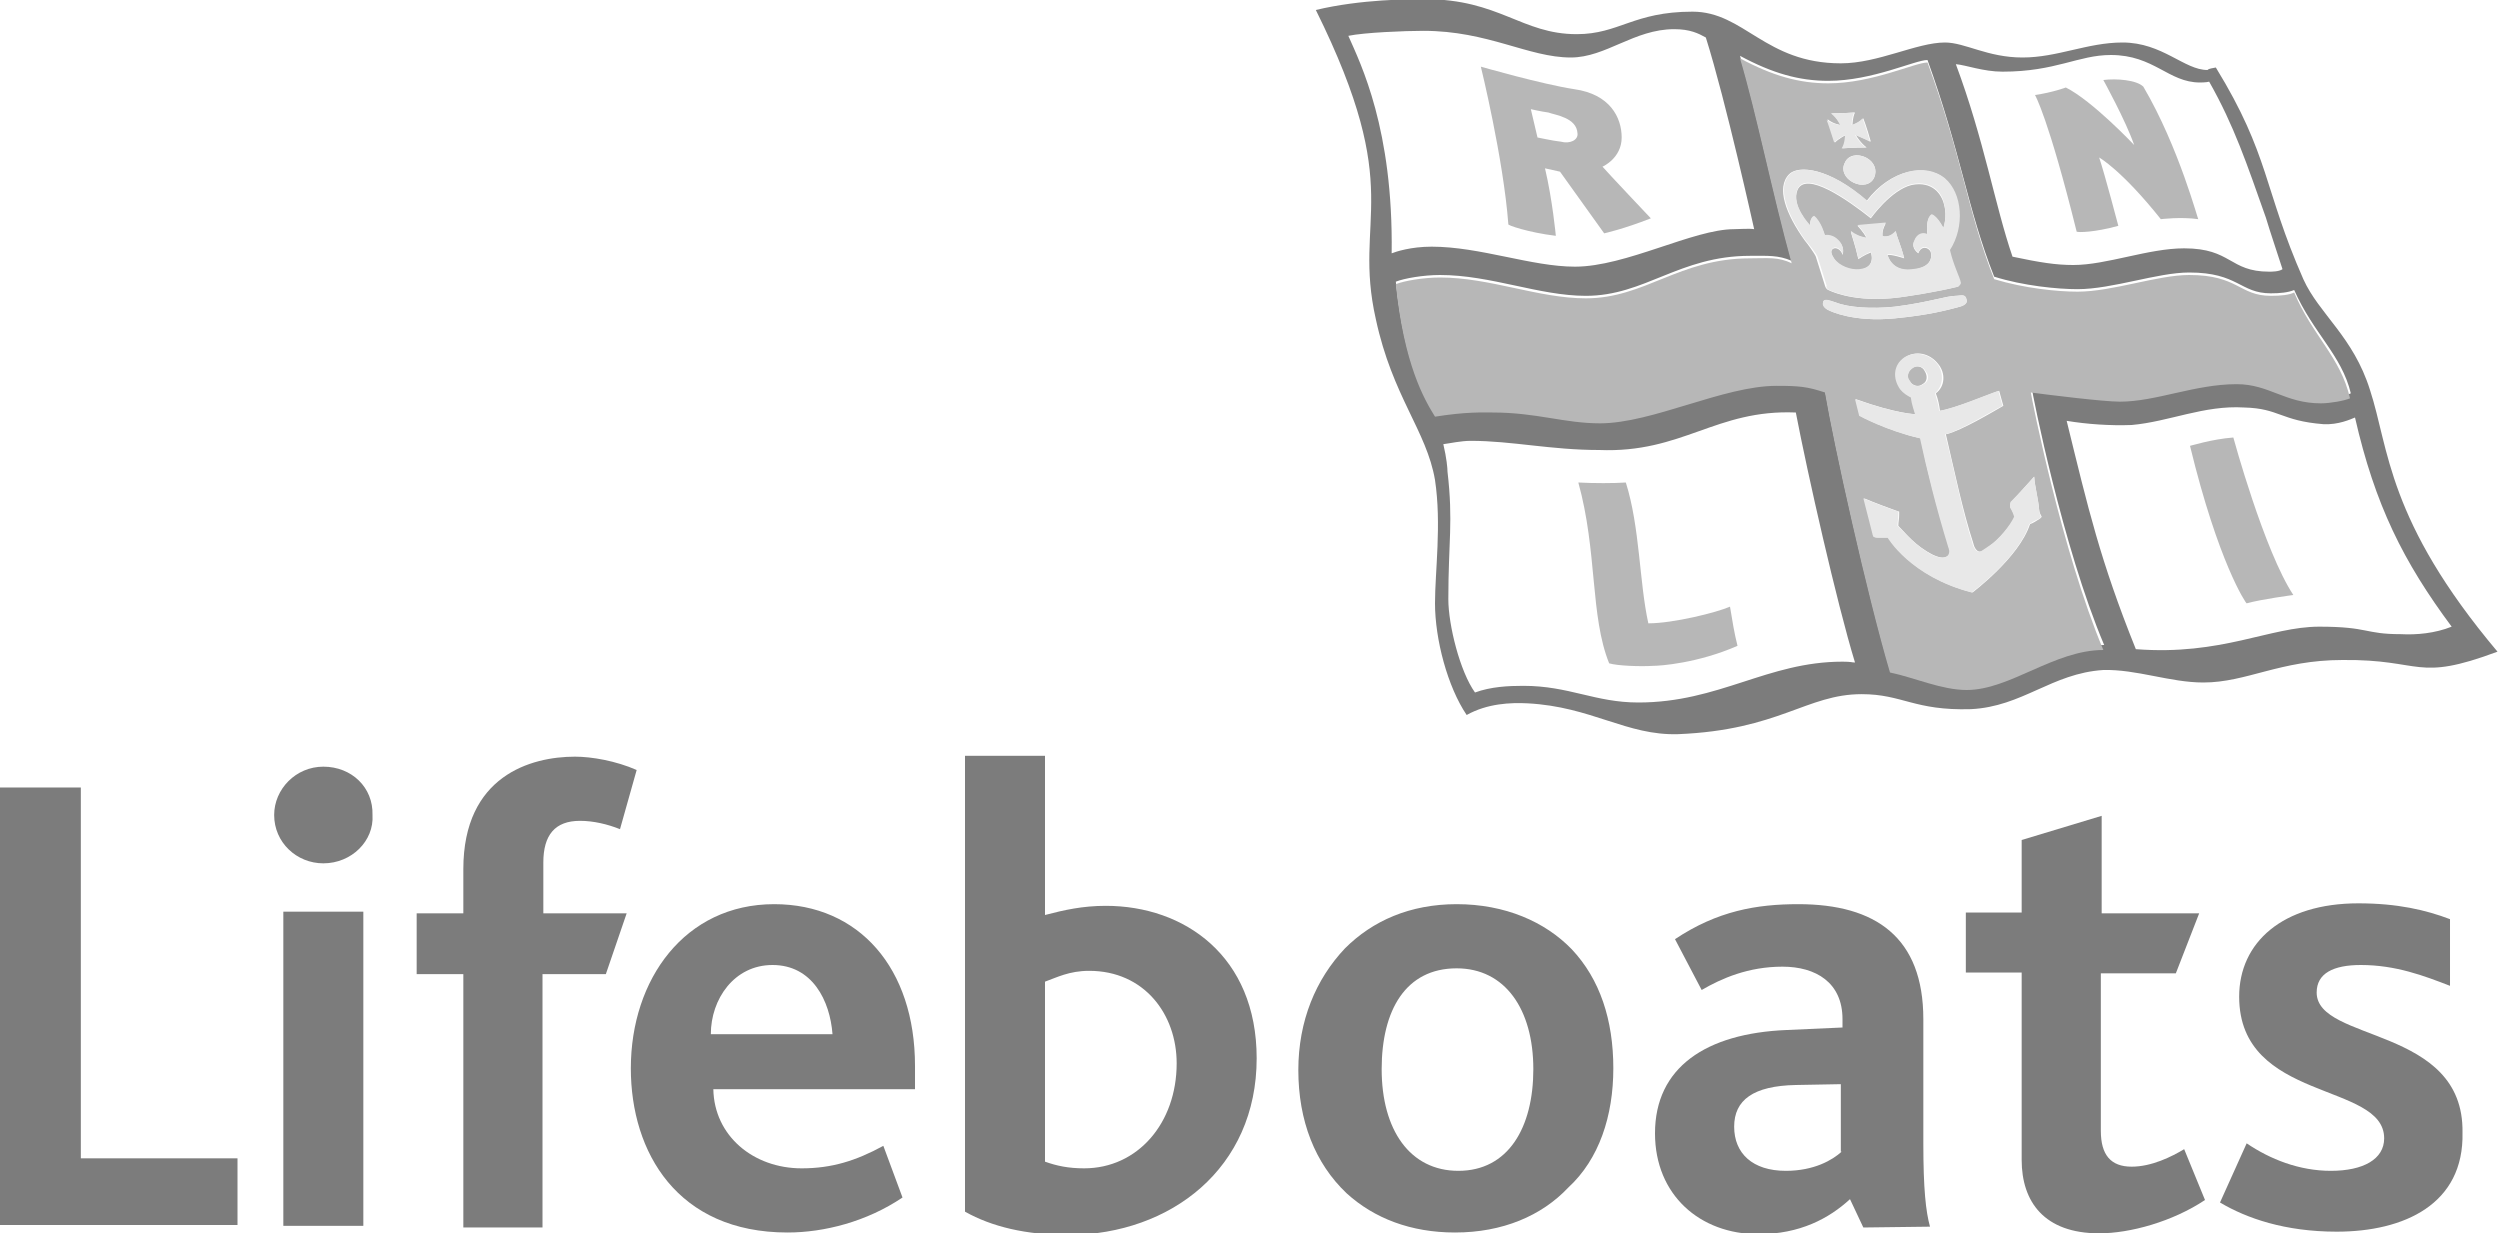 <svg xmlns:cc="http://creativecommons.org/ns#" xmlns:dc="http://purl.org/dc/elements/1.1/" xmlns:inkscape="http://www.inkscape.org/namespaces/inkscape" xmlns:rdf="http://www.w3.org/1999/02/22-rdf-syntax-ns#" xmlns:sodipodi="http://sodipodi.sourceforge.net/DTD/sodipodi-0.dtd" xmlns:svg="http://www.w3.org/2000/svg" xmlns="http://www.w3.org/2000/svg" xmlns:xlink="http://www.w3.org/1999/xlink" version="1.0" id="svg2985" inkscape:version="0.48.1 " sodipodi:docname="rescuemap07.pdf" x="0px" y="0px" viewBox="0 0 300 148" style="enable-background:new 0 0 300 148;" xml:space="preserve"><style type="text/css">
	.st0{fill:#7C7C7C;}
	.st1{fill:#B7B7B7;}
	.st2{fill:#E8E8E8;}
</style><sodipodi:namedview bordercolor="#666666" borderopacity="1" fit-margin-bottom="0.5" fit-margin-left="0.5" fit-margin-right="0.5" fit-margin-top="0.5" gridtolerance="10" guidetolerance="10" id="namedview2987" inkscape:current-layer="g2993" inkscape:cx="70.560335" inkscape:cy="18.391527" inkscape:pageopacity="0" inkscape:pageshadow="2" inkscape:window-height="1000" inkscape:window-maximized="1" inkscape:window-width="1920" inkscape:window-x="-8" inkscape:window-y="-8" inkscape:zoom="9.630246" objecttolerance="10" pagecolor="#ffffff" showgrid="false"></sodipodi:namedview><g><polygon class="st0" points="9.7,94.5 -0.1,94.5 -0.1,147 28.5,147 28.5,139 9.7,139  "/><rect x="34" y="109.4" class="st0" width="9.6" height="37.7"/><path class="st0" d="M38.8,92c-3.3,0-5.9,2.7-5.9,5.8c0,3.3,2.7,5.8,5.9,5.8c3.4,0,6.1-2.7,5.9-5.8C44.8,94.5,42.2,92,38.8,92z"/><path class="st0" d="M65.2,103.5c0-3.3,1.4-5,4.4-5c1.6,0,3.3,0.4,4.8,1l2-7.1c-2.5-1.1-5.4-1.6-7.4-1.6c-5.3,0-13.4,2.3-13.4,13.5   v5.3h-5.6v7.3h5.6v30.4h9.5v-30.4h7.6l2.5-7.3h-10V103.5z"/><path class="st0" d="M92.9,108.5c-10.7,0-17.2,9-17.2,19.7c0,10.1,5.6,19.7,18.8,19.7c4.4,0,9.5-1.3,13.8-4.2l-2.3-6.2   c-3.3,1.8-6.2,2.7-9.8,2.7c-5.8,0-10.5-3.9-10.6-9.5l24.2,0c0-1.1,0-2.1,0-2.8C109.8,116.2,103.1,108.5,92.9,108.5z M85.3,124.1   c0-4.2,2.8-8.3,7.4-8.3c4.8,0,6.9,4.3,7.2,8.3H85.3z"/><path class="st0" d="M132.7,108.7c-2.8,0-5,0.5-7.3,1.1V90.7h-9.6v54.7c3.2,1.8,7.3,2.8,12.5,2.8c12.2-0.1,22.5-8,22.5-21.2   C150.8,114.7,142.1,108.7,132.7,108.7z M130.1,140.2c-1.9,0-3.3-0.3-4.7-0.8v-21.6c1.4-0.5,2.9-1.3,5.3-1.3   c6.6,0,10.5,5.2,10.5,11.1C141.2,134.8,136.5,140.2,130.1,140.2z"/><path class="st0" d="M174.8,108.5c-5.6,0-10.1,2-13.4,5.3c-3.5,3.7-5.6,8.7-5.6,14.6c0,6.1,2,11.2,5.8,14.8c3.3,3,7.7,4.7,13,4.7   c5.7,0,10.4-2,13.6-5.4c3.7-3.4,5.4-8.6,5.4-14.3c0-5.8-1.6-10.7-5-14.3C185.4,110.6,180.6,108.5,174.8,108.5z M175,140.5   c-5.8,0-9.2-4.9-9.2-12.2c0-7.1,2.9-12.1,9-12.1c5.8,0,9.2,4.9,9.2,12.1C184,135.3,181,140.5,175,140.5z"/><path class="st0" d="M230.8,122.3c0-9.8-5.7-13.8-15-13.8c-5,0-9.7,0.8-14.8,4.2l3.2,6.1c2.4-1.4,5.6-2.8,9.7-2.8   c4,0,7.2,1.9,7.2,6.3c0,0.3,0,0.6,0,1l-6.7,0.3c-9.7,0.4-15.8,4.5-15.8,12.4c0,7.4,5.4,12.1,12.4,12.1c5,0,8.5-1.9,11-4.2l1.6,3.4   l8-0.1c-0.5-1.8-0.8-4.5-0.8-10V122.3z M214.3,140.5c-4,0-6.2-2.1-6.2-5.3c0-3.2,2.3-4.9,7.4-5l5.4-0.1v8.1h0.1   C219.9,139.2,217.7,140.5,214.3,140.5z"/><path class="st0" d="M255.8,140c-2.5,0-3.7-1.4-3.7-4.3v-18.9h9l2.8-7.2h-11.7V97.9l-9.6,2.9v8.7h-6.7v7.2h6.7v22.5   c0,5,2.7,8.8,9.3,8.8c3.7,0,8.8-1.4,12.7-4l-2.5-6.1C260.6,138.8,258.2,140,255.8,140z"/><path class="st0" d="M278,119.1c0-2.3,2-3.3,5.3-3.3c4.2,0,7.6,1.3,10.7,2.5v-8c-2.9-1.1-6.3-1.9-11-1.9c-9.1,0-14.3,4.7-14.3,11.2   c0,12.7,17.4,10.2,17.4,17c0,2.5-2.5,3.9-6.4,3.9c-3.8,0-7.3-1.4-10.1-3.3l-3.2,7.1c3.2,1.9,7.8,3.5,14,3.5   c8.1,0,15.3-3.3,15.1-11.9C295.7,123.1,278,125.1,278,119.1z"/><path class="st0" d="M252.4,80.4c4-0.1,8,1.5,12,1.5c5.2,0,9.2-2.7,16.7-2.7c9.7-0.1,8.7,2.7,18.6-1c-13.3-15.8-13-24.4-15.3-31.4   c-2-6.4-6.1-9.1-8-13.3c-4.8-10.9-4-14.8-10.5-25.4c-0.4,0.1-0.8,0.1-1,0.3c-2.8,0-5.4-3.3-10.2-3.3c-4.2,0-7.8,1.8-12,1.8   c-4.2,0-6.9-1.8-9.3-1.8c-3.4,0-8,2.5-12.5,2.5c-9.1,0-11.6-6.2-17.8-6.2c-7.1,0-8.8,2.7-13.9,2.7c-6.6,0-9.3-4.2-18.2-4.2   c-1.8,0-7.7,0-13.1,1.3c10.9,22,4.4,24.7,7.2,37.1c2,9.3,6.1,13.4,7.1,19.3c0.8,5.3,0,11,0,14.8c0,4.3,1.5,10,3.8,13.4   c2.5-1.4,5.3-1.5,7.3-1.4c7.7,0.4,11.9,3.9,18.1,3.7c12.1-0.5,15.4-4.8,22-4.8c4.9,0,6.3,2,13.1,1.8   C242.7,84.8,246.2,80.8,252.4,80.4z M294.2,75.2c-2,0.8-4.2,1-6.1,0.9c-4.4,0-3.8-0.9-9.8-0.9c-5.9,0-11.7,3.5-22,2.7   c-4.3-10.7-5.7-16.8-8.3-27.4c2.4,0.4,5.2,0.6,7.8,0.5c4.5-0.4,8.7-2.4,13.5-2.1c4.2,0.1,4.4,1.6,9.5,2c1.8,0.1,3.3-0.6,3.8-0.8   C285,60.6,288.4,67.4,294.2,75.2z M240.3,8.6c6.4,0,9.1-2,13-2c5.2,0,6.9,3.3,10.7,3.3c0,0,0.8,0,1.1-0.1c3,5.3,4.5,9.8,6.8,16.3   c0.6,2,1.3,4,2,6.2c-0.4,0.3-1.3,0.3-1.6,0.3c-4.8,0-4.5-2.8-10.2-2.8c-4.3,0-9.3,2-13.3,2c-2.1,0-4-0.3-7.3-1   c-2.1-6.1-3.4-14-6.8-23.1C235.9,7.8,238,8.6,240.3,8.6z M161.8,4.3c1.9-0.4,6.8-0.6,9-0.6c7.8,0,12.6,3.2,17.7,3.2   c4.2,0,7.6-3.4,12.4-3.4c1.9,0,2.9,0.5,3.8,1c2.4,7.6,5.8,23,5.8,23c-0.6-0.1-1.8,0-2.4,0c-4.9,0-13,4.5-19.1,4.5   c-5.2,0-11.4-2.4-17.2-2.4c-2.5,0-4.3,0.6-4.8,0.8C167.2,15.5,163.3,7.7,161.8,4.3z M221.1,79.4c-9,0-14.8,4.9-24.5,4.9   c-5.2,0-8.3-2-13.8-2c-1.8,0-3.9,0.1-5.8,0.8c-1.8-2.5-3.2-8.1-3.2-11.2c0-6.9,0.6-9.3-0.1-15.3c0-0.4-0.1-1.6-0.5-3.3   c0.8-0.1,2.1-0.4,3.3-0.4c4.9,0,9.6,1.1,15.4,1.1c10,0.4,14-4.9,23.6-4.5c1.4,7.3,4.9,22.8,7.1,30   C222.2,79.5,222.2,79.4,221.1,79.4z M226.8,80.4c-2.8-9.5-6.7-27.1-7.8-33.6c-2.1-0.6-3.2-0.8-5.8-0.8c-6.4,0-14.9,4.5-21.2,4.5   c-4.3,0-7.6-1.3-12.9-1.3c-1.3,0-3.2-0.1-6.9,0.5c-1.3-2.1-3.7-6.2-4.7-15.9c1-0.4,3.3-0.8,5.3-0.8c6.1,0,11.9,2.5,17.5,2.5   c7.1,0,11.2-4.8,19.7-4.8c2.1,0,3.4-0.1,5,0.6c-2.3-8.3-4.2-17.9-6.2-24.6c3.9,2.1,7.1,3,10.6,3c5.3,0,10.4-2.5,11.9-2.5   c4,11.1,4.8,17.9,8,26c3.5,1.1,7.6,1.5,10,1.5c4.2,0,9.6-2,13.4-2c5.9,0,6.1,2.5,9.8,2.5c1.1,0,2.1-0.1,2.8-0.4   c2.3,5.2,5.7,7.8,6.8,12.4c-0.8,0.4-2.4,0.6-3.5,0.6c-4.3,0-6.2-2.3-10.1-2.3c-5,0-9.7,2.1-14,2.1c-2,0-8.5-0.9-10.7-1.1   c0.1,0.8,3.7,19.1,8.7,30.9c-5.9,0-11.2,4.8-16.4,4.8C233,82.5,229.7,81,226.8,80.4z"/></g><g><path class="st1" d="M262.8,53.5c3.4,14,6.7,18.9,6.8,18.9c1.8-0.5,5.6-1,5.6-1c-3.5-5.3-7.2-18.9-7.2-18.9   C265.4,52.7,262.9,53.5,262.8,53.5z"/><path class="st1" d="M197.8,74.8c-1.1-5-1-11.5-2.7-16.9c-1.3,0.1-4,0.1-5.7,0c2.3,8.3,1.4,16,3.7,21.7c1,0.3,3.7,0.4,5.3,0.3   c0.8,0,5.3-0.3,10.1-2.4c-0.4-1.6-0.6-2.9-0.9-4.7C206,73.5,200.8,74.8,197.8,74.8z"/><path class="st1" d="M254.2,27.1c0,0-1.6-6.1-2.3-8.2c0,0,2.7,1.5,7.4,7.4c0,0,2.4-0.3,4.5,0c0,0.3-2.3-8.6-6.6-15.9   c-0.8-0.8-3.2-1-4.8-0.8c0,0,2.7,4.9,3.7,7.8c0,0-5-5.3-8.2-6.9c0,0-1.6,0.6-3.7,0.9c0,0,1.6,2.7,5,16.4   C249.4,27.9,251.3,27.9,254.2,27.1z"/><path class="st1" d="M220.5,28.8c1,0.9,0.6,1.8,0.6,1.8c-0.1-0.5-0.6-0.9-1-0.8c-0.3,0.1-0.6,0.4,0,1.3c0.6,0.9,2,1.4,3,1.3   c2.1-0.3,1.4-2.1,1.4-2.1c-0.8,0.3-1.5,0.8-1.5,0.8c-0.4-1.8-0.8-2.8-0.9-3.3c0.5,0.4,1.1,0.6,1.9,0.8c-0.4-0.8-1.1-1.5-1.1-1.5   s2.3-0.1,3.4-0.3c0,0-0.5,0.8-0.4,1.6c0.8,0.1,1.3-0.3,1.6-0.6c0.1,0.6,0.6,1.6,1,3.2c0,0-1.5-0.5-2-0.4c0,0,0.4,2,2.9,1.8   c2.5-0.3,2.4-1.6,2.3-2.1c-0.1-0.5-1.1-1-1.5,0.1c0,0-0.9-0.6-0.5-1.4c0.4-0.9,1.1-1,1.6-0.8c0,0-0.3-1.9,0.5-2.4   c0,0,0.6,0.1,1.4,1.6c0,0,0.5-1.3,0.1-2.8c-0.3-1.3-1.4-2.9-3.9-2.4c-2.5,0.6-4.9,4-4.9,4c-2.9-2.3-7.8-5.7-8.8-3.4   c-0.8,1.9,1.5,4.3,1.5,4.3c0-1,0.5-1.1,0.5-1.1c0.9,0.8,1.3,2.4,1.3,2.4C219.6,28.1,220.2,28.5,220.5,28.8z"/><path class="st1" d="M229.4,44.2c-0.5,0.4-0.6,1.1-0.3,1.5c0.4,0.6,1.1,0.8,1.6,0.4c0.6-0.3,0.6-1,0.3-1.5   C230.7,43.9,229.9,43.8,229.4,44.2z"/><path class="st1" d="M275.3,35.1c-0.6,0.3-1.6,0.4-2.8,0.4c-3.8,0-3.9-2.5-9.8-2.5c-3.8,0-9.2,2-13.4,2c-2.4,0-6.4-0.4-10-1.5   c-3.2-8.1-3.9-14.9-8-26c-1.5,0-6.6,2.5-11.9,2.5c-3.5,0-6.7-0.9-10.6-3c2,6.7,3.9,16.3,6.2,24.6c-1.6-0.8-2.9-0.6-5-0.6   c-8.5,0-12.6,4.8-19.7,4.8c-5.7,0-11.5-2.5-17.5-2.5c-2,0-4.3,0.4-5.3,0.8c1,9.7,3.4,13.8,4.7,15.9c3.8-0.6,5.7-0.5,6.9-0.5   c5.3,0,8.6,1.3,12.9,1.3c6.3,0,14.8-4.5,21.2-4.5c2.7,0,3.7,0.1,5.8,0.8c1.1,6.4,5,24.1,7.8,33.6c2.9,0.6,6.2,2.1,9.2,2.1   c5.2,0,10.5-4.8,16.4-4.8c-5-11.9-8.6-30.2-8.7-30.9c2.3,0.3,8.7,1.1,10.7,1.1c4.3,0,9-2.1,14-2.1c3.9,0,5.8,2.3,10.1,2.3   c1.1,0,2.8-0.3,3.5-0.6C280.9,42.9,277.5,40.3,275.3,35.1z M224.9,21.3c-0.4,0.9-1.5,1.1-2.5,0.6c-1-0.5-1.5-1.5-1-2.4   c0.4-0.9,1.5-1.1,2.5-0.6C224.9,19.4,225.3,20.4,224.9,21.3z M220.9,15c0,0-0.4-0.8-1.1-1.4c0,0,1.5,0,2.8-0.1   c-0.3,0.6-0.3,1.5-0.3,1.5s0.9-0.3,1.3-0.8c0,0,0.4,1,0.9,2.8c-0.8-0.4-1.8-0.8-1.8-0.8s0.5,0.9,1.3,1.5c-1.6,0-2.8,0.1-2.9,0.1   c0.4-0.6,0.4-1.6,0.4-1.6s-0.8,0.4-1.3,0.9c-0.5-1.6-0.9-2.8-0.9-2.8C220,14.9,220.9,15,220.9,15z M216.6,28.9   c-2.3-3.2-3.5-6.4-1.9-8c1.1-1.1,4.8-0.8,9.3,3.2c2.9-3.8,7.1-4.5,9.3-2.7c2.1,1.8,2.4,5.8,0.6,8.6c0.4,1.8,1.1,3.3,1.3,3.9v0.1   c0,0.1-0.1,0.3-0.3,0.4c-2.4,0.6-6.6,1.3-8.1,1.4c-4.8,0.4-7.4-1-7.4-1c-0.3-0.1-0.4-0.5-0.4-0.5l-1.1-3.5   C217.8,30.5,216.8,29.1,216.6,28.9z M218.8,36.2c0.1-0.4,0.8-0.1,1.5,0.1c1.5,0.6,4.3,0.8,7.1,0.5c4-0.5,6.2-1.3,7.3-1.3   c0.6,0,1.1-0.3,1.3,0.5c0.1,0.4-0.3,0.6-0.8,0.8c-1.5,0.4-3.7,1-7.8,1.4c-5,0.5-7.8-0.9-7.8-0.9C219.3,37.2,218.6,36.8,218.8,36.2z    M244.1,57.2c0.1,1.4,0.5,2.7,0.6,4c0,0,0,0.3,0.3,0.8c0,0.1-0.3,0.3-0.3,0.3c-0.5,0.3-0.6,0.4-1.1,0.6c-1.3,4-6.9,8.2-6.9,8.2   c-7.4-1.9-10.1-6.6-10.1-6.6c-0.5,0-0.8,0-1.3,0c0,0-0.3,0-0.4-0.1c-0.1-0.1-0.1-0.3-0.1-0.3l-1.1-4.3c0,0,1.4,0.6,3.9,1.5   c0,0,0.1,0,0.3,0.1c0,0.1,0,0.4,0,0.4c0,0.5-0.1,0.8-0.1,1.3c0.9,0.9,2,2.4,4.2,3.5c0.9,0.4,1.4,0.4,1.8,0.1c0.4-0.4,0.1-1,0.1-1   c-1.5-4.9-2.7-9.5-3.4-13.1c-4-0.9-7.3-2.7-7.3-2.7l-0.5-2c5,1.8,7.2,1.8,7.2,1.8c-0.3-0.8-0.4-1.3-0.5-2c-0.4-0.3-0.9-0.5-1.3-1   c-0.9-1.3-0.8-2.9,0.5-3.8c1.3-0.9,3-0.5,4,0.8c0.9,1.1,0.8,2.7-0.3,3.5c0.3,0.8,0.4,1.4,0.5,2.1c1.9-0.3,5.6-1.9,7.1-2.4l0.5,1.8   c-1.4,0.8-4.9,2.9-6.8,3.4c-0.1,0-0.1,0-0.1,0c1.1,4.7,2,9.1,3.3,13.1c0,0,0.1,0.6,0.5,0.9c0.4,0.3,0.8-0.1,1.5-0.6   c1.1-0.8,2.5-2.4,3-3.5c-0.1-0.4-0.3-0.6-0.5-1.1c0,0,0-0.3,0-0.4c0-0.1,0.1-0.3,0.1-0.3C242.3,59.2,243.2,58.2,244.1,57.2z"/><path class="st1" d="M186.7,28.3c0,0-0.4-4.3-1.3-8.1l1.8,0.4l5.3,7.4c0,0,2.3-0.5,5.6-1.8c0,0-5.3-5.6-5.8-6.2c0,0,2.3-1,2.3-3.5   c0-2.4-1.4-5.2-5.7-5.8c-3.9-0.6-11.2-2.7-11.2-2.7s2.7,11,3.3,18.9C180.8,27,183.4,27.9,186.7,28.3z M185.8,13.5   c0.8,0.3,3.4,0.6,3.5,2.5c0.1,0.8-0.9,1.3-2,1c-1-0.1-2.7-0.5-2.8-0.5l-0.8-3.4C183.7,13.1,185,13.4,185.8,13.5z"/></g><g><path class="st2" d="M227.4,38.2c4.2-0.4,6.3-1,7.8-1.4c0.5-0.1,0.9-0.4,0.8-0.8c-0.1-0.8-0.6-0.5-1.3-0.5c-1.1,0-3.3,0.8-7.3,1.3   c-2.8,0.3-5.6,0.1-7.1-0.5c-0.8-0.3-1.4-0.5-1.5-0.1c-0.3,0.6,0.5,1,0.8,1.1C219.6,37.3,222.4,38.7,227.4,38.2z"/><path class="st2" d="M221.4,19.5c-0.5,0.9,0,1.9,1,2.4c1,0.5,2.1,0.3,2.5-0.6c0.4-0.9,0-1.9-1-2.4   C222.9,18.4,221.7,18.7,221.4,19.5z"/><path class="st2" d="M220.1,17.1c0.5-0.5,1.3-0.9,1.3-0.9s0,1-0.4,1.6c0.1,0,1.3-0.1,2.9-0.1c-0.8-0.6-1.3-1.5-1.3-1.5   s1,0.4,1.8,0.8c-0.5-1.8-0.9-2.8-0.9-2.8c-0.4,0.5-1.3,0.8-1.3,0.8s0-0.9,0.3-1.5c-1.3,0.1-2.8,0.1-2.8,0.1   c0.8,0.6,1.1,1.4,1.1,1.4s-0.9-0.1-1.6-0.6C219.2,14.4,219.6,15.5,220.1,17.1z"/><path class="st2" d="M219.5,34.8c0,0,2.7,1.4,7.4,1c1.5-0.1,5.7-0.8,8.1-1.4c0.1-0.1,0.3-0.3,0.3-0.4v-0.1   c-0.1-0.6-0.9-2.1-1.3-3.9c1.8-2.8,1.5-6.8-0.6-8.6c-2.3-1.9-6.4-1.1-9.3,2.7c-4.5-3.9-8.2-4.3-9.3-3.2c-1.6,1.5-0.4,4.8,1.9,8   c0.3,0.3,1.3,1.6,1.4,1.9l1.1,3.5C219.1,34.3,219.2,34.7,219.5,34.8z M217.7,25.9c0,0-0.5,0.1-0.5,1.1c0,0-2.3-2.4-1.5-4.3   c1-2.3,5.9,1.1,8.8,3.4c0,0,2.4-3.4,4.9-4c2.5-0.5,3.7,1.1,3.9,2.4c0.4,1.5-0.1,2.8-0.1,2.8c-0.8-1.5-1.4-1.6-1.4-1.6   c-0.8,0.5-0.5,2.4-0.5,2.4c-0.5-0.3-1.3-0.1-1.6,0.8c-0.4,0.8,0.5,1.4,0.5,1.4c0.4-1.1,1.4-0.6,1.5-0.1c0.1,0.5,0.3,1.9-2.3,2.1   c-2.5,0.3-2.9-1.8-2.9-1.8c0.5-0.1,2,0.4,2,0.4c-0.4-1.5-0.9-2.5-1-3.2c-0.4,0.4-0.9,0.8-1.6,0.6c-0.1-0.9,0.4-1.6,0.4-1.6   c-1.1,0.1-3.4,0.3-3.4,0.3s0.8,0.8,1.1,1.5c-0.8-0.1-1.4-0.4-1.9-0.8c0.1,0.5,0.5,1.5,0.9,3.3c0,0,0.8-0.5,1.5-0.8   c0,0,0.8,1.9-1.4,2.1c-1,0.1-2.4-0.4-3-1.3c-0.6-0.9-0.3-1.1,0-1.3c0.4-0.1,0.9,0.3,1,0.8c0,0,0.4-0.9-0.6-1.8   c-0.3-0.3-0.9-0.6-1.5-0.5C219,28.3,218.6,26.6,217.7,25.9z"/><path class="st2" d="M244.7,61.2c-0.1-1.4-0.5-2.7-0.6-4c-0.9,1-1.8,2-2.8,3c0,0-0.1,0.1-0.1,0.3c0,0.1,0,0.4,0,0.4   c0.3,0.5,0.4,0.8,0.5,1.1c-0.5,1.1-1.9,2.8-3,3.5c-0.8,0.5-1.1,0.9-1.5,0.6c-0.4-0.3-0.5-0.9-0.5-0.9c-1.3-4-2.1-8.5-3.3-13.1   c0,0,0,0,0.1,0c1.9-0.5,5.4-2.7,6.8-3.4l-0.5-1.8c-1.5,0.5-5.2,2.1-7.1,2.4c-0.1-0.8-0.3-1.4-0.5-2.1c1-0.9,1.1-2.4,0.3-3.5   c-1-1.3-2.8-1.6-4-0.8c-1.3,0.9-1.4,2.5-0.5,3.8c0.4,0.5,0.9,0.8,1.3,1c0.1,0.8,0.3,1.3,0.5,2c0,0-2.1,0-7.2-1.8l0.5,2   c0,0,3.3,1.8,7.3,2.7c0.8,3.7,1.9,8.2,3.4,13.1c0,0,0.3,0.6-0.1,1c-0.4,0.3-0.9,0.3-1.8-0.1c-2.1-1.1-3.3-2.7-4.2-3.5   c0-0.5,0.1-0.8,0.1-1.3c0,0,0-0.3,0-0.4c-0.1-0.1-0.3-0.1-0.3-0.1c-2.5-0.9-3.9-1.5-3.9-1.5l1.1,4.3c0,0,0,0.1,0.1,0.3   c0.1,0.1,0.4,0.1,0.4,0.1c0.5,0,0.8,0,1.3,0c0,0,2.7,4.7,10.1,6.6c0,0,5.7-4.2,6.9-8.2c0.5-0.3,0.6-0.4,1.1-0.6   c0,0,0.3-0.1,0.3-0.3C244.7,61.5,244.7,61.2,244.7,61.2z M230.8,46.1c-0.5,0.4-1.3,0.3-1.6-0.4c-0.4-0.4-0.3-1.1,0.3-1.5   c0.5-0.4,1.3-0.3,1.6,0.4C231.5,45,231.5,45.8,230.8,46.1z"/></g></svg>